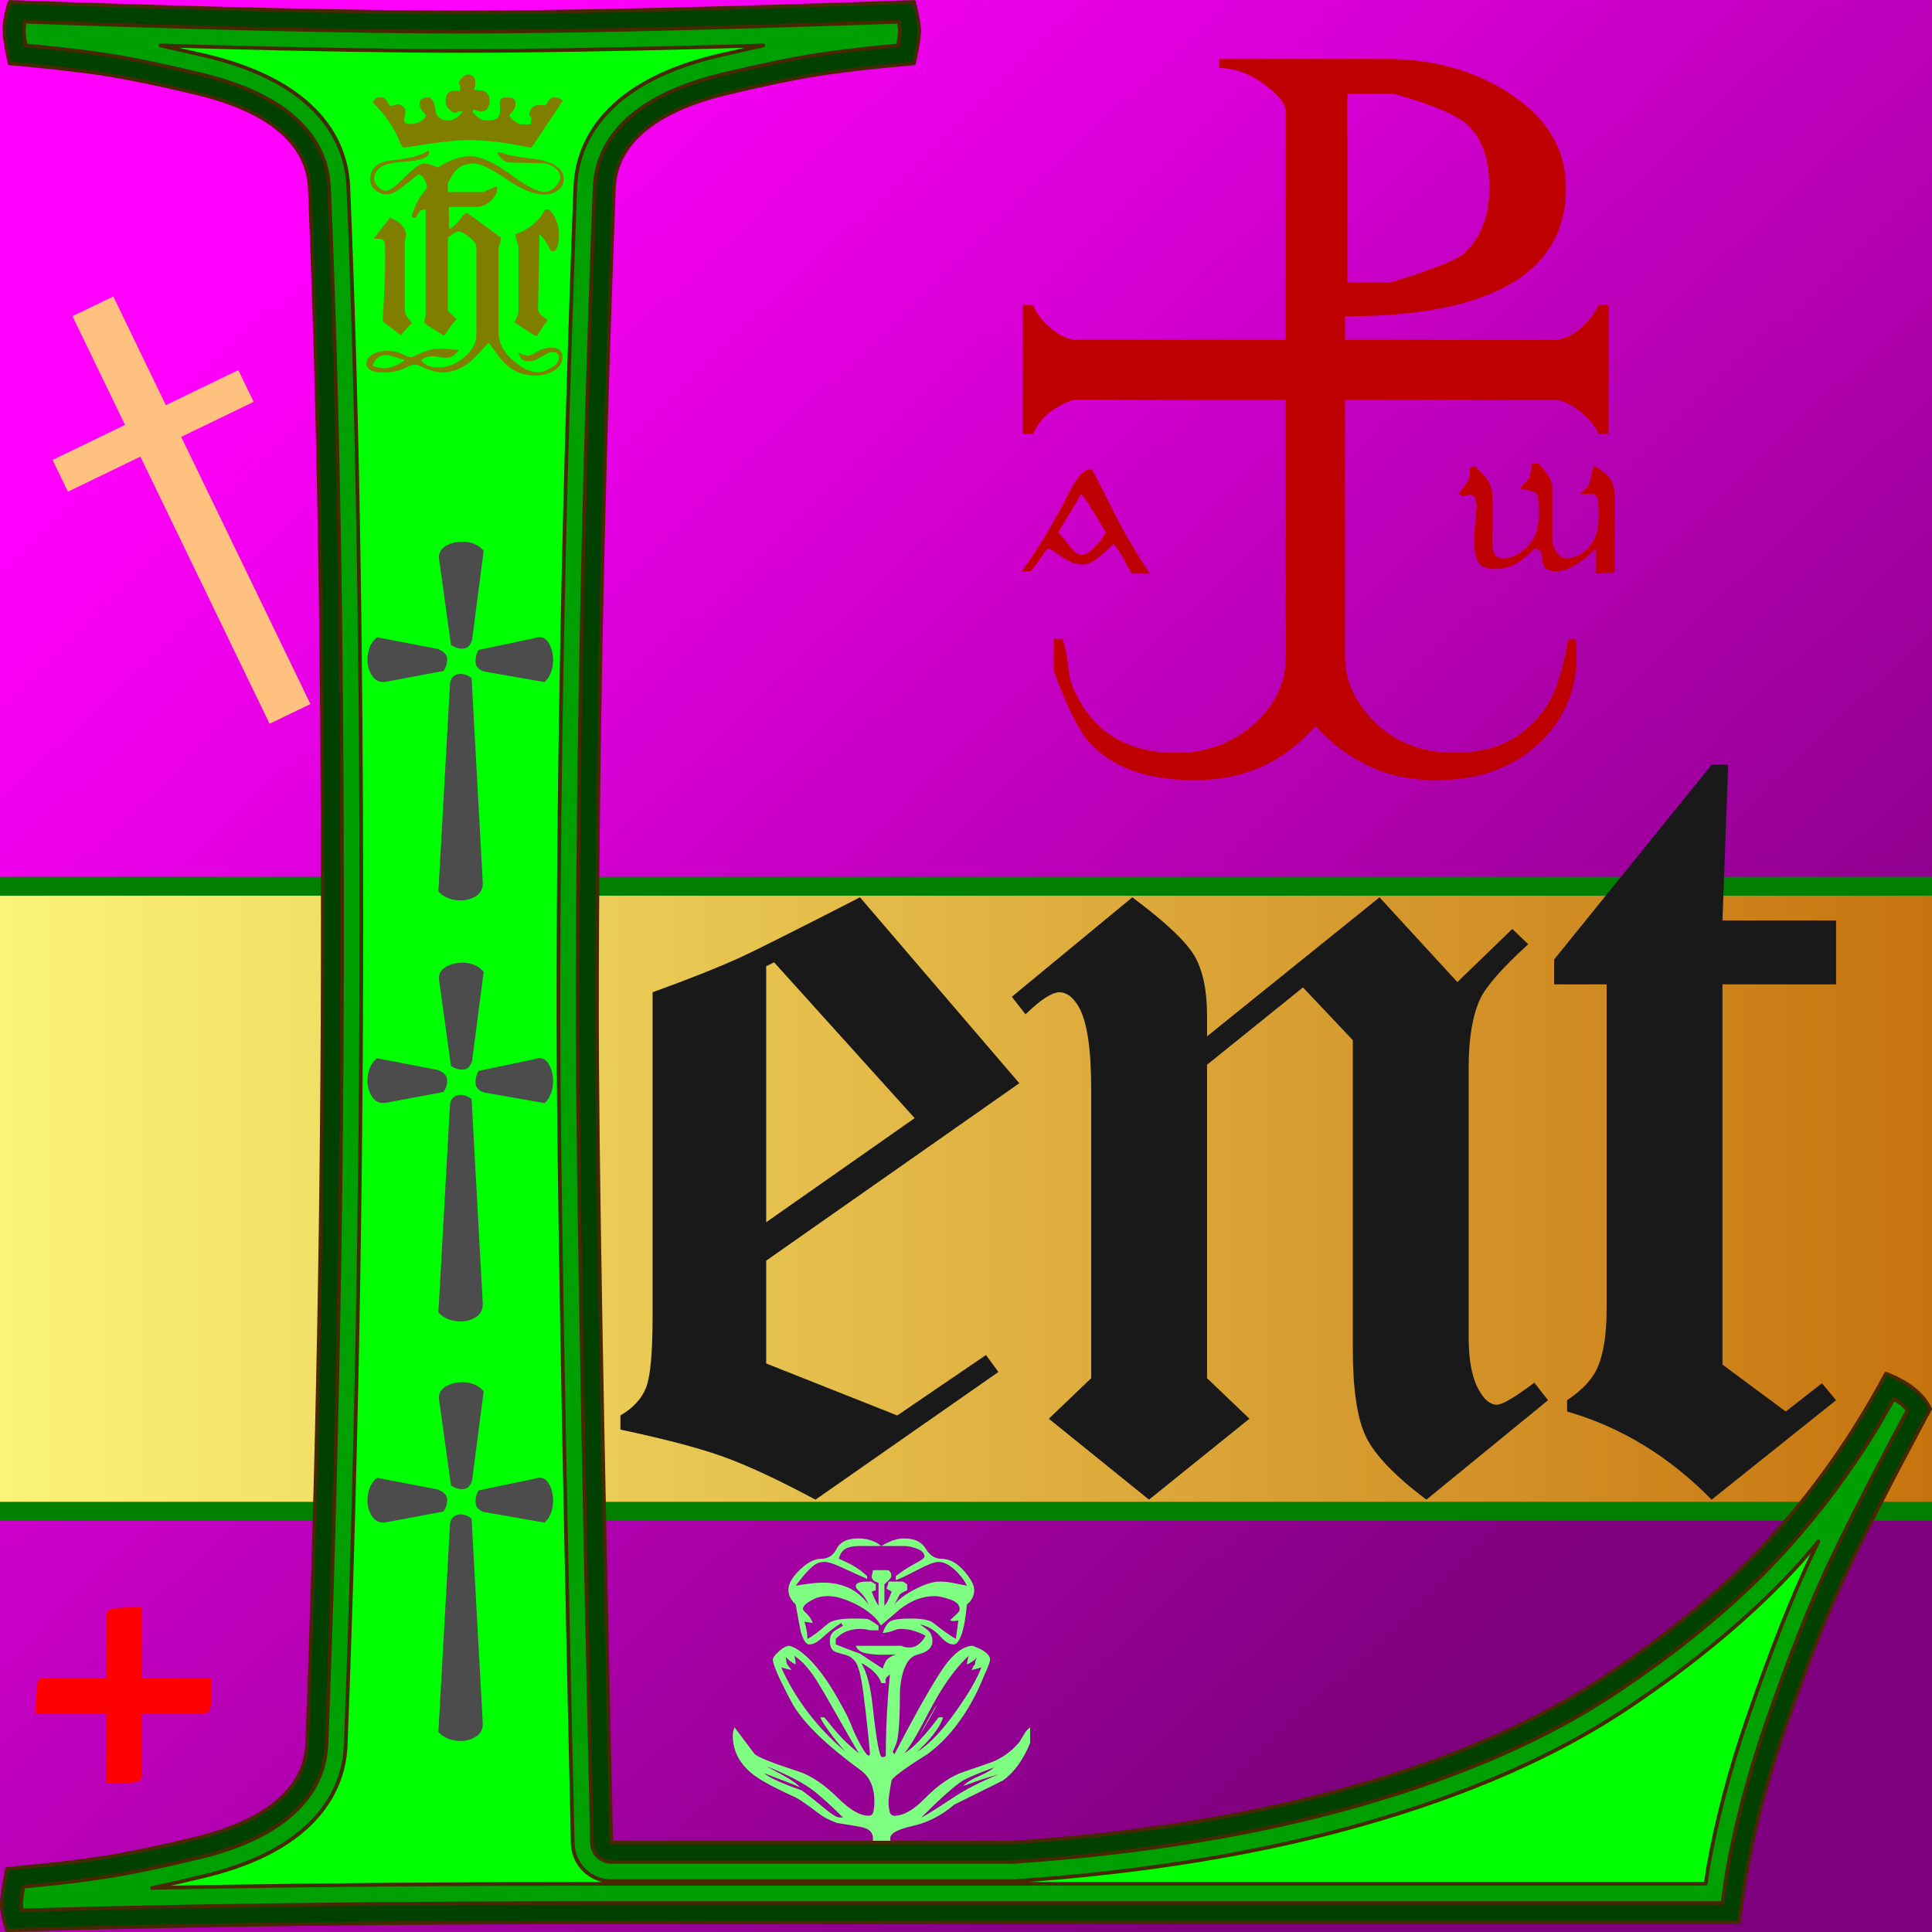 <?xml version="1.0" standalone="no"?>
<!DOCTYPE svg PUBLIC "-//W3C//DTD SVG 1.1//EN" "http://www.w3.org/Graphics/SVG/1.1/DTD/svg11.dtd">
<!--Generator: Xara Designer (www.xara.com), SVG filter version: 6.1.0.16-->
<svg stroke-width="0.501" stroke-linejoin="bevel" fill-rule="evenodd" xmlns:xlink="http://www.w3.org/1999/xlink" xmlns="http://www.w3.org/2000/svg" version="1.1" overflow="visible" width="720pt" height="720pt" viewBox="0 0 720 720">
 <defs>
  <linearGradient id="LinearGradient" gradientUnits="userSpaceOnUse" x1="0" y1="0" x2="471" y2="-492" gradientTransform="translate(114.537 631.601)">
   <stop offset="0" stop-color="#ff00fc"/>
   <stop offset="1" stop-color="#7f007e"/>
  </linearGradient>
  <linearGradient id="LinearGradient_1" gradientUnits="userSpaceOnUse" x1="0" y1="0" x2="873.281" y2="0" gradientTransform="translate(-53.436 303.223)">
   <stop offset="0" stop-color="#fffe7f"/>
   <stop offset="1" stop-color="#bf6200"/>
  </linearGradient>
 </defs>
 <g id="Document" fill="none" stroke="black" font-family="Times New Roman" font-size="16" transform="scale(1 -1)">
  <g id="Spread" transform="translate(0 -720)">
   <g id="Layer 1">
    <path d="M 0,719.997 L 0,-0.001 L 720.002,-0.001 L 720.002,719.997 L 0,719.997 Z" stroke="none" stroke-width="0.938" stroke-linejoin="miter" stroke-linecap="round" marker-start="none" marker-end="none" stroke-miterlimit="79.84" fill="url(#LinearGradient)"/>
    <path d="M 0.001,393.226 L 0.001,153.28 L 719.999,153.28 L 719.999,393.226 L 0.001,393.226 Z" stroke="none" fill="#007f01" stroke-width="1.406" stroke-linejoin="miter" marker-start="none" marker-end="none" stroke-miterlimit="79.84"/>
    <path d="M 0.001,386.192 L 0.001,160.312 L 719.999,160.312 L 719.999,386.192 L 0.001,386.192 Z" stroke="none" stroke-width="1.406" stroke-linejoin="miter" marker-start="none" marker-end="none" stroke-miterlimit="79.84" fill="url(#LinearGradient_1)"/>
    <g id="Group" fill-rule="nonzero" stroke-linejoin="round" stroke-linecap="round" stroke="none" stroke-width="0.966" fill="#7fff81" stroke-miterlimit="79.84">
     <g id="Group_1">
      <path d="M 383.908,70.484 C 381.334,64.135 377.945,59.459 373.741,56.455 C 367.649,53.452 361.6,50.449 355.594,47.446 C 350.874,43.414 345.726,40.775 340.149,39.531 C 334.572,38.287 331.783,36.764 331.783,34.962 C 331.783,33.418 332.084,31.187 332.684,28.269 C 330.711,27.411 329.467,26.811 328.952,26.468 C 328.008,25.781 326.978,25.009 325.863,24.151 C 324.748,25.266 324.19,26.596 324.19,28.141 C 324.19,28.913 324.447,30.329 324.962,32.388 C 325.219,33.418 325.348,34.233 325.348,34.833 C 325.348,37.15 323.825,38.587 320.779,39.145 C 317.733,39.703 314.794,40.196 311.963,40.625 C 309.303,41.569 307.115,42.684 305.399,43.971 C 300.766,47.489 297.806,49.548 296.518,50.149 C 288.71,53.667 283.391,56.541 280.559,58.772 C 275.583,62.719 273.094,67.524 273.094,73.187 C 273.094,74.302 273.309,75.332 273.738,76.276 C 276.226,72.93 278.714,69.626 281.203,66.366 C 282.576,65.079 288.067,62.891 297.677,59.802 C 302.31,58.257 307.201,54.954 312.349,49.892 C 316.725,45.516 320.5,43.328 323.675,43.328 C 324.705,43.328 325.327,43.907 325.541,45.065 C 325.756,46.224 325.863,47.403 325.863,48.605 C 325.863,53.924 324.147,57.828 320.715,60.317 C 308.016,69.583 299.607,77.735 295.489,84.77 C 294.116,87.259 292.657,90.09 291.113,93.265 C 289.054,97.555 288.024,100.301 288.024,101.502 C 288.024,102.188 288.775,103.218 290.276,104.591 C 291.778,105.964 293.129,106.65 294.331,106.65 C 295.532,106.221 296.518,105.749 297.291,105.234 C 302.096,102.06 306.986,96.139 311.963,87.473 C 312.821,85.929 313.743,84.255 314.73,82.454 C 315.717,80.652 316.639,78.657 317.497,76.469 C 318.355,74.281 319.385,72.114 320.586,69.969 C 322.131,67.138 323.203,65.722 323.804,65.722 C 324.061,65.722 324.19,66.108 324.19,66.88 C 323.847,70.141 323.589,72.801 323.418,74.86 C 322.903,79.751 322.324,84.642 321.68,89.532 C 321.037,94.423 320.264,97.812 319.363,99.7 C 318.462,101.588 316.939,102.81 314.794,103.368 C 312.649,103.926 311.362,104.333 310.933,104.591 C 309.818,105.277 309.26,106.564 309.26,108.452 C 309.26,110.254 309.925,111.562 311.255,112.377 C 312.585,113.192 313.55,113.772 314.151,114.115 L 313.507,115.144 C 311.277,113.772 308.788,111.841 306.043,109.353 C 304.412,107.894 302.911,107.165 301.538,107.165 C 300.423,107.165 299.393,108.709 298.449,111.798 C 297.763,115.23 297.119,118.662 296.518,122.094 C 296.004,122.523 295.532,123.038 295.103,123.639 C 294.245,124.84 293.816,126.127 293.816,127.5 C 293.816,129.731 295.231,132.219 298.063,134.965 C 300.894,137.71 303.554,139.083 306.043,139.083 C 308.617,139.083 310.547,140.349 311.834,142.88 C 313.121,145.411 315.824,146.677 319.943,146.677 C 322.173,146.677 324.276,146.205 326.249,145.261 C 326.85,145.004 327.579,144.532 328.437,143.845 C 329.295,144.36 330.196,144.832 331.14,145.261 C 333.113,146.205 335.044,146.677 336.931,146.677 C 340.793,146.677 343.474,145.411 344.975,142.88 C 346.477,140.349 348.429,139.083 350.831,139.083 C 353.92,139.083 356.838,137.453 359.583,134.193 C 361.9,131.447 363.058,129.216 363.058,127.5 C 363.058,125.784 362.458,124.239 361.256,122.867 C 361.085,122.695 360.785,122.438 360.356,122.094 C 360.012,118.748 359.669,116.26 359.326,114.63 C 358.296,109.653 356.966,107.165 355.336,107.165 C 353.792,107.165 352.119,108.194 350.317,110.254 C 348.257,112.57 345.769,114.029 342.852,114.63 C 344.225,113.686 345.211,112.956 345.812,112.442 C 346.927,111.412 347.485,110.082 347.485,108.452 C 347.485,105.964 345.64,104.269 341.951,103.368 C 338.261,102.467 336.073,98.07 335.387,90.176 C 335.387,81.424 335.087,75.375 334.486,72.029 C 334.314,70.913 333.714,69.283 332.684,67.138 L 333.328,66.237 C 339.849,78.85 345.362,88.739 349.866,95.903 C 354.371,103.068 358.597,106.65 362.544,106.65 C 364.002,106.049 365.075,105.577 365.761,105.234 C 367.906,104.033 368.979,102.789 368.979,101.502 C 368.979,100.987 368.635,99.914 367.949,98.284 C 367.777,97.769 367.434,96.997 366.919,95.968 C 364.002,88.503 360.313,81.939 355.851,76.276 C 352.676,72.243 349.244,68.897 345.555,66.237 C 342.809,64.521 340.75,63.191 339.377,62.247 C 335.087,59.33 332.727,57.442 332.298,56.584 C 332.041,55.383 331.869,54.439 331.783,53.753 C 331.354,51.264 331.14,49.548 331.14,48.605 C 331.14,47.232 331.268,46.009 331.526,44.936 C 331.783,43.864 332.384,43.328 333.328,43.328 C 336.674,43.328 340.449,45.473 344.654,49.763 C 349.716,54.911 354.65,58.257 359.455,59.802 C 365.632,61.861 369.408,63.191 370.781,63.792 C 374.47,65.508 377.559,67.91 380.047,70.999 C 380.219,71.256 380.777,72.2 381.72,73.83 C 382.321,74.86 383.05,75.675 383.908,76.276 L 383.908,70.484 Z M 360.356,129.044 C 359.669,130.589 358.468,132.262 356.752,134.064 C 354.264,136.638 351.947,137.925 349.802,137.925 C 348.343,137.925 345.898,137.024 342.466,135.222 C 338.176,132.991 335.301,131.618 333.843,131.104 L 333.843,132.648 C 336.159,134.45 338.776,136.123 341.693,137.668 C 343.581,138.697 344.525,139.426 344.525,139.856 C 344.525,141.143 343.624,142.129 341.822,142.816 C 340.02,143.502 338.433,143.845 337.06,143.845 L 320.071,143.845 C 318.012,143.845 316.36,143.502 315.116,142.816 C 313.872,142.129 313.035,140.885 312.606,139.083 C 314.666,138.225 316.489,137.346 318.076,136.445 C 319.664,135.544 321.358,134.278 323.16,132.648 L 323.16,131.618 C 322.817,131.704 319.471,133.206 313.121,136.123 C 310.547,137.324 308.574,137.925 307.201,137.925 C 305.571,137.925 304.112,137.367 302.825,136.252 C 301.023,134.707 298.921,132.305 296.518,129.044 C 297.891,129.302 299.586,129.559 301.602,129.817 C 303.619,130.074 305.313,130.203 306.686,130.203 C 310.032,130.203 313.121,129.602 315.953,128.401 C 318.784,127.2 321.358,125.097 323.675,122.094 C 322.903,123.982 321.702,125.655 320.071,127.114 C 319.299,127.8 318.913,128.358 318.913,128.787 C 318.913,129.473 319.299,129.945 320.071,130.203 C 320.843,130.46 321.787,130.589 322.903,130.589 C 323.503,130.589 324.104,130.589 324.705,130.589 C 325.134,130.331 325.691,129.988 326.378,129.559 L 326.378,127.371 L 324.833,126.856 C 325.262,125.741 325.691,124.733 326.12,123.832 C 326.549,122.931 326.978,122.18 327.407,121.58 L 327.407,130.074 C 326.464,130.503 325.949,130.718 325.863,130.718 C 325.177,131.232 324.833,131.876 324.833,132.648 C 325.091,133.506 325.262,134.235 325.348,134.836 L 331.14,134.836 C 331.397,134.579 331.633,134.321 331.848,134.064 C 332.062,133.806 332.169,133.335 332.169,132.648 C 332.169,132.219 331.826,131.683 331.14,131.039 C 330.453,130.396 329.939,129.902 329.595,129.559 L 329.595,121.58 C 330.11,122.094 330.561,122.759 330.947,123.574 C 331.333,124.39 331.783,125.484 332.298,126.856 C 331.011,127.543 330.368,127.972 330.368,128.143 C 330.711,128.658 330.968,129.473 331.14,130.589 L 336.545,130.589 L 338.09,129.559 L 338.09,127.371 C 336.545,126.685 335.602,126.127 335.258,125.698 C 334.743,124.668 334.1,123.467 333.328,122.094 C 334.958,124.068 337.575,125.977 341.179,127.822 C 344.782,129.666 347.785,130.589 350.188,130.589 C 351.818,130.589 353.384,130.439 354.886,130.138 C 356.387,129.838 358.21,129.473 360.356,129.044 Z M 357.653,120.293 C 357.653,121.923 356.43,123.145 353.985,123.961 C 351.539,124.776 349.673,125.183 348.386,125.183 C 343.924,125.183 339.634,123.596 335.516,120.421 C 333.113,118.362 330.711,116.303 328.308,114.243 C 326.592,117.161 323.632,119.713 319.428,121.901 C 315.223,124.089 311.577,125.183 308.488,125.183 C 306.429,125.183 304.584,124.754 302.954,123.896 C 300.465,122.609 299.221,121.451 299.221,120.421 C 299.221,120.078 299.672,119.499 300.573,118.684 C 301.474,117.869 302.267,116.689 302.954,115.144 L 299.736,115.659 C 300.079,114.887 300.423,113.471 300.766,111.412 C 300.852,110.811 300.894,110.082 300.894,109.224 C 302.525,109.996 305.013,111.841 308.359,114.758 C 309.989,116.131 313.078,116.818 317.626,116.818 C 320.715,116.818 322.56,116.775 323.16,116.689 C 323.761,116.603 325.177,115.745 327.407,114.115 L 327.407,112.442 L 324.19,112.442 C 322.989,112.785 321.787,112.956 320.586,112.956 C 318.87,112.956 317.24,112.678 315.695,112.12 C 314.151,111.562 312.735,110.597 311.448,109.224 L 311.448,107.165 C 315.138,105.706 318.184,104.548 320.586,103.69 C 320.758,103.518 323.546,101.673 328.952,98.155 C 329.381,99.614 329.896,100.708 330.496,101.437 C 331.097,102.167 332.212,102.832 333.843,103.432 C 333.156,103.432 332.448,103.411 331.719,103.368 C 330.99,103.325 330.196,103.304 329.338,103.304 C 326.506,103.304 324.19,103.518 322.388,103.947 C 320.586,104.376 319.428,105.277 318.913,106.65 L 335.902,106.65 C 336.245,106.478 336.674,106.328 337.189,106.199 C 337.704,106.071 338.218,106.006 338.733,106.006 C 339.849,106.006 340.835,106.264 341.693,106.779 C 342.981,107.551 344.053,108.752 344.911,110.382 C 343.967,110.983 342.637,111.562 340.921,112.12 C 339.205,112.678 337.446,112.956 335.644,112.956 C 334.872,112.956 333.971,112.742 332.942,112.313 C 331.912,111.884 330.582,111.584 328.952,111.412 C 329.81,113.814 330.839,115.316 332.041,115.917 C 333.242,116.517 335.687,116.818 339.377,116.818 C 343.667,116.818 346.498,116.26 347.871,115.144 C 350.96,112.656 353.749,110.683 356.237,109.224 L 357.138,116.174 C 356.881,116.002 356.452,115.917 355.851,115.917 C 355.422,115.917 355.036,115.917 354.693,115.917 C 354.349,116.088 354.135,116.174 354.049,116.174 C 354.993,117.032 355.937,117.933 356.881,118.877 C 357.395,119.392 357.653,119.864 357.653,120.293 Z M 365.761,98.67 C 364.989,98.327 363.745,97.984 362.029,97.641 L 362.93,99.314 C 363.273,99.571 363.444,99.914 363.444,100.343 C 363.444,100.944 363.702,101.63 364.217,102.403 C 363.101,101.201 361.814,100.301 360.356,99.7 C 360.356,100.386 360.57,101.459 360.999,102.918 C 357.481,99.657 354.092,95.41 350.831,90.176 C 349.201,87.602 346.799,83.269 343.624,77.177 C 341.05,72.286 338.862,68.768 337.06,66.623 C 339.377,68.082 341.865,70.355 344.525,73.444 C 345.984,75.075 347.743,77.263 349.802,80.008 L 351.475,80.008 C 350.789,77.692 349.03,74.903 346.198,71.643 C 345.598,70.956 344.139,69.455 341.822,67.138 C 346.456,70.055 351.432,75.332 356.752,82.968 C 361.128,89.146 364.131,94.38 365.761,98.67 Z M 331.655,95.968 C 330.968,95.453 330.496,95.002 330.239,94.616 C 329.981,94.23 329.939,93.608 330.11,92.75 L 328.437,92.75 C 328.008,94.294 326.893,95.882 325.091,97.512 C 323.804,98.627 322.431,99.528 320.972,100.215 C 323.031,96.868 324.447,91.506 325.219,84.127 C 326.592,71.514 327.751,65.207 328.694,65.207 C 329.295,65.207 329.638,65.25 329.724,65.336 C 329.81,65.422 329.939,65.551 330.11,65.722 C 330.11,72.501 330.368,79.579 330.882,86.958 C 331.054,89.361 331.311,92.364 331.655,95.968 Z M 372.196,58.772 C 369.708,58.086 367.22,57.314 364.731,56.455 C 363.444,56.026 361.514,55.34 358.94,54.396 C 360.141,55.683 362.05,56.884 364.667,58 C 367.284,59.115 369.236,60.231 370.523,61.346 C 364.431,59.115 360.484,57.442 358.682,56.327 C 355.594,54.353 350.488,49.806 343.367,42.684 C 344.225,42.942 348.214,45.43 355.336,50.149 C 359.884,53.152 365.504,56.026 372.196,58.772 Z M 320.071,66.623 C 318.441,69.283 315.052,75.16 309.904,84.255 C 306.557,90.176 304.198,94.08 302.825,95.968 C 300.594,99.142 298.32,101.459 296.004,102.918 C 296.347,101.802 296.518,100.73 296.518,99.7 L 295.36,100.343 C 294.76,100.687 293.944,101.373 292.915,102.403 C 292.915,101.888 292.958,101.352 293.043,100.794 C 293.129,100.236 293.344,99.743 293.687,99.314 L 294.974,97.641 C 294.116,97.812 293.451,97.962 292.979,98.091 C 292.507,98.22 291.885,98.413 291.113,98.67 C 293.687,92.836 297.012,87.237 301.087,81.874 C 305.163,76.512 309.861,71.6 315.181,67.138 C 313.808,68.511 312.027,70.656 309.839,73.573 C 307.651,76.49 306.257,78.635 305.656,80.008 L 307.201,80.008 C 309.947,76.576 312.092,74.045 313.636,72.415 C 315.61,70.355 317.755,68.425 320.071,66.623 Z M 314.151,42.684 C 310.376,46.459 306.858,49.677 303.597,52.337 C 299.822,55.34 293.773,58.515 285.45,61.861 C 289.311,59.802 292.143,58.236 293.944,57.163 C 295.746,56.091 297.162,54.997 298.192,53.881 C 297.334,54.31 295.553,55.04 292.85,56.069 C 290.148,57.099 287.466,58.129 284.806,59.158 C 286.179,57.957 288.925,56.541 293.043,54.911 C 294.331,54.396 296.175,53.71 298.578,52.852 C 299.093,52.68 302.181,50.278 307.844,45.644 C 310.247,43.671 311.92,42.684 312.864,42.684 L 314.151,42.684 Z M 349.287,84.77 C 348.257,82.883 347.314,81.167 346.456,79.622 C 345.598,78.078 344.31,75.89 342.594,73.058 C 343.881,75.547 344.868,77.391 345.555,78.593 C 347.7,82.454 348.944,84.513 349.287,84.77 Z M 314.666,74.088 L 307.844,84.642 L 314.666,74.088 Z" marker-start="none" marker-end="none"/>
     </g>
    </g>
    <g id="Group_2" stroke-linejoin="round" stroke="#462900" stroke-width="1.369" stroke-miterlimit="79.84">
     <g id="Group_3" fill-rule="nonzero" stroke-linecap="round" fill="#004001">
      <g id="Group_4">
       <path d="M 3.592,719.287 C 75.905,716.697 132.075,715.395 172.116,715.382 C 212.143,715.395 268.313,716.697 340.626,719.287 C 341.907,714.094 342.555,710.521 342.568,708.568 C 342.555,706.297 341.907,702.24 340.626,696.396 C 325.778,695.108 313.753,693.723 304.552,692.269 C 295.351,690.801 284.057,688.447 270.655,685.206 C 257.253,681.952 247.005,677.326 239.898,671.33 C 232.804,665.32 229.085,658.105 228.768,649.657 C 224.567,539.314 222.474,436.587 222.474,341.477 C 222.474,292.482 224.25,189.755 227.804,33.311 L 377.43,33.311 C 424.881,36.551 467.333,43.531 504.784,54.235 C 542.235,64.954 573.475,78.664 598.488,95.379 C 623.515,112.094 644.176,129.459 660.471,147.476 C 676.779,165.493 690.897,185.697 702.839,208.09 C 711.228,204.836 716.71,200.446 719.299,194.934 C 706.062,170.27 695.815,150.315 688.556,135.054 C 681.283,119.807 673.377,99.769 664.823,74.925 C 656.27,50.109 650.705,26.331 648.115,3.606 L 227.804,3.606 C 140.312,3.606 65.258,2.637 2.628,0.684 C 1.347,4.589 0.7,7.83 0.686,10.419 C 0.7,12.69 1.347,17.067 2.628,23.561 C 17.476,24.863 29.501,26.248 38.702,27.702 C 47.903,29.17 59.197,31.524 72.599,34.765 C 86.002,38.005 96.249,42.631 103.343,48.641 C 110.45,54.651 114.169,61.866 114.486,70.299 C 118.37,171.891 120.299,274.299 120.299,377.51 C 120.299,482.675 118.687,573.395 115.45,649.657 C 115.133,658.105 111.428,665.32 104.321,671.33 C 97.227,677.326 86.966,681.952 73.564,685.206 C 60.162,688.447 48.867,690.801 39.666,692.269 C 30.465,693.723 18.44,695.108 3.592,696.396 C 2.297,702.24 1.65,706.297 1.664,708.568 C 1.65,711.823 2.297,715.395 3.592,719.287 Z" marker-start="none" marker-end="none"/>
      </g>
     </g>
     <path d="M 8.157,8.029 L 7.871,10.416 C 7.875,11.136 8.001,12.426 8.289,14.36 L 8.708,16.912 L 13.942,17.402 C 24.116,18.418 32.751,19.486 39.828,20.605 C 49.287,22.115 60.78,24.514 74.287,27.781 C 88.296,31.167 99.726,36.16 107.984,43.156 C 116.45,50.315 121.264,59.351 121.665,70.026 C 125.553,171.709 127.484,274.209 127.484,377.51 C 127.484,482.741 125.871,573.568 122.629,649.944 C 122.229,660.609 117.436,669.648 108.959,676.816 C 100.7,683.798 89.259,688.788 75.256,692.188 C 61.745,695.456 50.251,697.855 40.792,699.365 C 33.715,700.483 25.078,701.551 14.901,702.562 L 9.571,703.056 L 9.232,704.952 C 8.956,706.692 8.844,707.866 8.849,708.561 L 9.16,711.904 L 29.708,711.194 C 89.491,709.208 136.966,708.208 172.116,708.196 C 207.252,708.208 254.725,709.208 314.508,711.194 L 334.908,711.899 L 335.002,711.436 C 335.271,709.963 335.379,709.033 335.382,708.564 C 335.378,707.88 335.258,706.697 334.976,704.948 L 334.637,703.056 L 329.315,702.562 C 319.138,701.551 310.502,700.483 303.425,699.365 C 293.966,697.855 282.473,695.456 268.962,692.188 C 254.954,688.787 243.532,683.796 235.259,676.816 C 226.8,669.65 221.989,660.616 221.588,649.928 C 217.384,539.509 215.289,436.69 215.289,341.477 C 215.289,292.385 217.067,189.574 220.62,33.147 C 220.709,29.246 223.901,26.126 227.804,26.126 L 377.43,26.126 C 377.555,26.126 377.793,26.134 377.919,26.142 C 425.768,29.409 468.731,36.457 506.759,47.326 C 544.727,58.193 576.695,72.174 602.479,89.404 C 627.885,106.372 649.026,124.11 665.798,142.655 C 678.338,156.509 689.603,171.612 699.601,187.954 L 705.758,198.725 L 708.756,196.746 L 710.972,194.578 L 703.576,180.669 C 694.738,163.878 687.565,149.699 682.069,138.143 C 674.635,122.559 666.628,102.239 658.029,77.265 C 651.504,58.334 646.669,39.937 643.538,22.087 L 641.9,10.791 L 227.804,10.791 C 151.206,10.791 84.108,10.048 26.508,8.552 L 8.157,8.029 Z" fill="#009f02" marker-start="none" marker-end="none"/>
     <path d="M 56.632,16.426 L 57.004,16.5 C 62.844,17.716 69.17,19.151 75.976,20.797 C 90.59,24.33 103.203,29.689 112.626,37.672 C 122.45,45.979 128.36,56.836 128.845,69.754 C 132.736,171.528 134.669,274.119 134.669,377.51 C 134.669,482.807 133.055,573.741 129.808,650.231 C 129.325,663.114 123.444,673.977 113.598,682.303 C 104.173,690.27 91.553,695.625 76.948,699.171 L 59.742,703.068 L 77.739,702.551 C 115.464,701.534 146.928,701.019 172.116,701.011 C 197.294,701.019 228.754,701.534 266.478,702.551 L 284.475,703.068 L 267.27,699.171 C 252.656,695.623 240.059,690.267 230.62,682.303 C 220.797,673.981 214.893,663.127 214.408,650.199 C 210.201,539.705 208.104,436.794 208.104,341.477 C 208.104,292.289 209.884,189.393 213.437,32.984 C 213.614,25.181 219.999,18.941 227.804,18.941 L 377.43,18.941 C 377.681,18.941 378.157,18.957 378.408,18.974 C 426.655,22.268 470.129,29.384 508.735,40.418 C 547.219,51.433 579.915,65.684 606.47,83.43 C 632.256,100.651 653.877,118.762 671.126,137.834 L 677.695,145.571 L 675.582,141.233 C 667.987,125.311 659.88,104.71 651.236,79.605 C 644.601,60.356 639.664,41.591 636.46,23.328 L 635.684,17.976 L 227.804,17.976 C 173.062,17.976 123.154,17.597 78.083,16.834 L 56.632,16.426 Z" fill="#00ff03" marker-start="none" marker-end="none"/>
    </g>
    <g id="Group_5" fill-rule="nonzero" stroke-linejoin="round" stroke-linecap="round" stroke="none" stroke-width="1.406" fill="#191919" stroke-miterlimit="79.84">
     <g id="Group_6">
      <path d="M 320.489,385.592 L 379.87,316.311 L 285.534,250.192 L 285.534,211.87 L 334.385,192.494 L 367.448,215.027 L 372.078,208.708 L 303.904,161.121 C 289.996,168.56 278.55,173.897 269.56,177.125 C 260.57,180.353 247.788,183.719 231.209,187.229 L 231.209,192.494 C 235.982,195.303 239.175,198.777 240.786,202.922 C 242.403,207.061 243.206,216.009 243.206,229.767 L 243.206,350.212 C 256.401,354.985 267.356,359.34 276.059,363.269 C 282.378,366.216 297.184,373.655 320.489,385.592 Z M 288.481,361.376 L 285.534,359.903 L 285.534,264.513 L 340.872,303.301 L 288.481,361.376 Z" marker-start="none" marker-end="none"/>
      <path d="M 514.105,385.592 L 543.113,354.003 L 563.591,373.799 L 569.539,368.115 C 559.662,359.1 553.672,352.266 551.558,347.612 C 548.737,341.413 547.323,332.884 547.323,322.037 L 547.323,221.645 C 547.323,212.344 548.803,205.444 551.756,200.933 C 553.589,197.981 555.625,196.501 557.877,196.495 C 559.842,196.501 564.484,199.238 571.803,204.707 L 576.912,198.184 L 531.583,161.121 C 519.909,169.901 512.422,177.67 509.116,184.432 C 505.816,191.188 504.163,202.095 504.157,217.153 L 504.157,332.357 L 485.583,352.015 L 449.831,323.199 L 449.831,206.396 L 465.626,191.284 L 428.197,161.121 L 390.87,191.284 L 406.664,206.396 L 406.664,313.837 C 406.664,329.116 405.119,339.418 402.022,344.749 C 399.914,348.391 397.518,350.212 394.847,350.212 C 392.032,350.212 387.815,347.474 382.185,342 L 377.076,348.529 L 421.985,385.592 C 434.36,376.362 442.093,369.067 445.189,363.706 C 448.286,358.346 449.831,350.907 449.831,341.383 L 449.831,333.788 L 514.105,385.592 Z" marker-start="none" marker-end="none"/>
      <path d="M 579.173,362.424 L 637.919,435.072 L 644.028,435.072 L 641.92,376.955 L 684.248,376.955 L 684.248,353.165 L 641.92,353.165 L 641.92,211.445 L 665.507,193.968 L 678.984,204.497 L 684.248,198.184 L 637.871,161.121 C 622.023,177.263 604.066,188.212 584.013,193.968 L 584.013,198.184 C 589.625,201.976 593.351,205.905 595.177,209.972 C 597.567,215.171 598.759,222.682 598.753,232.505 L 598.753,353.165 L 579.173,353.165 L 579.173,362.424 Z" marker-start="none" marker-end="none"/>
     </g>
    </g>
    <g id="Group_7" fill-rule="nonzero" stroke-linejoin="round" stroke-linecap="round" stroke="none" stroke-width="1.406" fill="#4c4c4c" stroke-miterlimit="79.84">
     <g id="Group_8">
      <path d="M 163.747,510.808 C 163.247,513.308 163.935,515.152 165.81,516.34 C 167.685,517.527 169.872,518.121 172.372,518.121 C 175.622,518.121 178.247,516.996 180.247,514.746 L 175.935,481.558 C 175.31,479.433 174.185,478.339 172.56,478.277 C 170.935,478.214 169.435,478.683 168.06,479.683 L 163.747,510.808 Z M 198.997,482.121 C 201.372,482.996 203.154,482.496 204.341,480.621 C 205.529,478.746 206.122,476.496 206.122,473.871 C 206.122,472.246 205.841,470.714 205.279,469.277 C 204.716,467.839 203.935,466.683 202.935,465.808 L 180.435,469.746 C 178.435,470.371 177.372,471.496 177.247,473.121 C 177.122,474.746 177.497,476.308 178.372,477.808 L 198.997,482.121 Z M 144.247,465.996 C 141.872,465.496 140.06,466.152 138.81,467.964 C 137.56,469.777 136.935,471.808 136.935,474.058 C 136.935,475.683 137.216,477.246 137.778,478.746 C 138.341,480.246 139.247,481.496 140.497,482.496 L 162.997,478.183 C 165.372,477.308 166.591,476.058 166.654,474.433 C 166.716,472.808 166.247,471.308 165.247,469.933 L 144.247,465.996 Z M 179.872,391.746 C 180.122,389.246 179.372,387.402 177.622,386.214 C 175.872,385.027 173.872,384.433 171.622,384.433 C 169.997,384.433 168.466,384.714 167.029,385.277 C 165.591,385.839 164.372,386.683 163.372,387.808 L 167.685,465.058 C 167.81,466.308 168.185,467.214 168.81,467.777 C 169.435,468.339 170.154,468.683 170.966,468.808 C 171.779,468.933 172.622,468.839 173.497,468.527 C 174.372,468.214 175.122,467.808 175.747,467.308 L 179.872,391.746 Z" marker-start="none" marker-end="none"/>
     </g>
    </g>
    <g id="Group_9" fill-rule="nonzero" stroke-linejoin="round" stroke-linecap="round" stroke="none" stroke-width="1.406" fill="#ff0000" stroke-miterlimit="79.84">
     <g id="Group_10">
      <path d="M 52.865,81.433 L 52.865,58.371 C 52.865,56.871 51.833,55.996 49.771,55.746 C 47.708,55.496 44.302,55.371 39.552,55.371 L 39.552,81.433 L 13.302,81.433 C 13.302,86.183 13.427,89.589 13.677,91.652 C 13.927,93.714 14.865,94.746 16.49,94.746 L 39.552,94.746 L 39.552,117.808 C 39.552,119.433 40.583,120.371 42.646,120.621 C 44.708,120.871 48.115,120.996 52.865,120.996 L 52.865,94.746 L 78.927,94.746 C 78.927,89.996 78.802,86.589 78.552,84.527 C 78.302,82.464 77.427,81.433 75.927,81.433 L 52.865,81.433 Z" marker-start="none" marker-end="none"/>
     </g>
    </g>
    <g id="Group_11" fill-rule="nonzero" stroke-linejoin="round" stroke-linecap="round" stroke="none" stroke-width="1.406" fill="#ffc17f" stroke-miterlimit="79.84">
     <g id="Group_12">
      <path d="M 115.681,457.621 L 100.476,450.266 L 52.32,549.825 L 25.314,536.763 L 19.593,548.59 L 46.6,561.653 L 27.007,602.16 L 42.212,609.515 L 61.805,569.007 L 88.812,582.07 L 94.532,570.243 L 67.526,557.18 L 115.681,457.621 Z" marker-start="none" marker-end="none"/>
     </g>
    </g>
    <g id="Group_13" fill-rule="nonzero" stroke-linejoin="round" stroke-linecap="round" stroke="none" stroke-width="2.123" fill="#bf0000" stroke-miterlimit="79.84">
     <g id="Group_14">
      <path d="M 601.708,506.773 L 594.635,506.207 C 594.655,509.225 594.663,511.108 594.663,511.858 C 594.663,512.424 594.663,513.65 594.663,515.532 C 593.154,513.85 590.941,512.023 588.018,510.054 C 585.098,508.09 582.316,507.107 579.676,507.107 C 576.85,507.107 575.247,508.278 574.87,510.616 C 574.492,512.958 574.304,514.314 574.304,514.691 C 573.738,514.687 573.361,514.829 573.172,515.112 C 572.984,515.395 572.512,515.536 571.757,515.532 C 570.626,514.22 569.309,512.998 567.8,511.874 C 564.598,509.245 561.014,507.932 557.053,507.936 C 554.039,507.932 552.012,508.781 550.974,510.479 C 549.937,512.176 549.418,514.719 549.418,518.11 C 549.418,520.369 549.512,522.586 549.697,524.751 C 549.882,526.92 550.066,529.038 550.247,531.113 C 550.251,534.127 549.395,535.636 547.677,535.632 C 547.489,535.636 546.632,535.451 545.107,535.082 L 543.41,535.93 C 545.87,538.764 547.288,540.937 547.669,542.446 C 547.669,543.766 547.669,544.709 547.669,545.275 C 548.428,546.033 548.994,546.41 549.371,546.41 C 550.884,545.09 552.023,544.053 552.782,543.294 C 555.053,540.654 556.189,537.915 556.189,535.086 L 556.189,517.253 C 556.189,513.666 557.501,511.87 560.134,511.874 C 562.767,511.87 565.4,513.002 568.032,515.269 C 571.6,518.283 573.388,522.338 573.388,527.435 L 573.388,530.83 C 573.388,533.844 573.105,535.636 572.543,536.205 C 571.978,536.767 569.911,537.333 566.343,537.903 C 568.606,540.351 569.832,541.813 570.017,542.288 C 570.205,542.756 570.488,544.406 570.865,547.24 L 573.412,547.24 C 576.807,543.479 578.501,540.658 578.501,538.771 L 578.501,518.967 C 578.501,517.269 579.066,515.666 580.198,514.157 C 581.33,512.648 582.371,511.893 583.314,511.893 C 586.332,511.893 588.973,513.025 591.24,515.289 C 594.258,518.118 595.767,522.079 595.767,527.171 C 595.767,529.246 595.72,531.227 595.625,533.113 C 595.531,534.999 594.537,535.942 592.639,535.942 L 588.654,535.942 C 590.552,537.263 591.688,538.394 592.069,539.337 C 592.45,540.28 593.02,542.638 593.779,546.41 C 599.064,543.955 601.708,540.461 601.708,535.934 L 601.708,506.773 Z M 599.445,558.289 L 595.767,558.289 C 594.069,561.869 591.476,564.879 587.986,567.327 C 584.497,569.776 581.621,571.002 579.357,570.998 L 501.273,570.998 L 501.273,475.121 C 501.273,465.694 505.517,457.112 514.005,449.382 C 521.361,442.781 530.792,439.484 542.298,439.484 C 559.081,439.484 571.152,446.549 578.508,460.688 C 580.772,465.399 582.752,472.468 584.45,481.895 L 586.996,481.895 C 587.373,480.383 587.562,478.308 587.562,475.667 C 587.562,463.03 583.13,452.373 574.261,443.692 C 564.452,434.073 551.434,429.259 535.213,429.259 C 525.782,429.259 517.341,431.055 509.887,434.639 C 502.437,438.226 495.882,443.131 490.224,449.359 C 483.245,441.622 475.511,436.152 467.024,432.941 C 460.422,430.489 453.16,429.259 445.242,429.259 C 427.324,429.259 414.124,434.073 405.636,443.692 C 402.057,447.653 397.718,456.424 392.626,470.009 L 392.626,481.895 L 396.017,481.895 C 396.96,479.062 397.62,475.903 397.997,472.417 C 398.375,468.928 398.846,466.429 399.412,464.92 C 406.202,447.944 419.213,439.456 438.444,439.456 C 449.569,439.456 459.137,442.993 467.149,450.066 C 475.166,457.139 479.17,465.486 479.17,475.105 L 479.17,570.998 L 401.106,570.998 C 399.408,571.002 396.771,569.917 393.188,567.752 C 389.604,565.587 386.869,562.435 384.983,558.289 L 381.026,558.289 L 381.026,606.363 L 384.983,606.363 C 386.496,602.791 388.901,599.734 392.197,597.192 C 395.498,594.653 398.465,593.38 401.106,593.38 L 479.17,593.38 L 479.17,678.235 C 479.17,681.252 476.439,684.742 470.977,688.703 C 465.511,692.66 459.954,694.64 454.304,694.64 L 454.304,698.028 L 516.83,698.028 C 533.806,698.024 548.707,693.968 561.533,685.862 C 576.245,676.62 583.601,664.646 583.601,649.938 C 583.601,629.948 572.567,616.183 550.503,608.643 C 537.865,604.304 521.456,602.135 501.273,602.135 L 501.273,593.38 L 579.357,593.38 C 582.186,593.38 585.157,594.606 588.269,597.05 C 591.382,599.499 593.881,602.603 595.767,606.363 L 599.445,606.363 L 599.445,558.289 Z M 428.557,506.227 L 421.767,506.227 C 420.635,508.109 419.598,509.995 418.655,511.886 C 417.712,513.772 416.486,515.564 414.977,517.261 C 413.091,515.367 411.11,513.619 409.035,512.007 C 406.961,510.4 405.169,509.595 403.66,509.595 C 401.019,509.595 398.331,510.585 395.596,512.561 C 392.861,514.546 391.305,515.536 390.928,515.532 C 390.362,515.536 389.796,515.08 389.231,514.173 C 387.722,511.815 386.024,509.461 384.138,507.107 L 380.743,507.107 C 387.344,516.263 393.286,526.169 398.567,536.822 C 401.396,542.434 404.131,545.236 406.772,545.236 C 406.961,545.236 409.884,539.585 415.543,528.28 C 419.126,521.12 423.465,513.768 428.557,506.227 Z M 555.026,649.958 C 555.026,661.086 552.102,669.102 546.255,674.006 C 541.917,677.59 532.957,681.268 519.377,685.041 L 502.118,685.041 L 502.118,614.875 L 518.528,614.875 C 533.995,619.59 543.048,623.174 545.689,625.626 C 551.913,631.473 555.026,639.584 555.026,649.958 Z M 412.148,521.501 C 410.45,524.33 409.224,526.405 408.47,527.726 C 405.829,532.064 403.943,534.799 402.811,535.93 C 401.868,534.044 400.548,531.734 398.85,528.999 C 397.153,526.264 395.644,523.765 394.323,521.501 C 395.644,520.369 397.247,518.483 399.133,515.843 C 400.453,514.145 401.868,513.296 403.377,513.296 C 405.074,513.296 407.338,515.088 410.167,518.672 C 410.544,519.238 411.205,520.181 412.148,521.501 Z" marker-start="none" marker-end="none"/>
     </g>
    </g>
    <g id="Group_15" fill-rule="nonzero" stroke-linejoin="round" stroke-linecap="round" stroke="none" stroke-width="0.885" fill="#7f7e00" stroke-miterlimit="79.84">
     <g id="Group_16">
      <path d="M 209.706,682.418 C 208.055,679.98 205.618,676.326 202.394,671.453 C 199.563,667.132 198.069,664.971 197.912,664.971 C 194.688,665.6 192.094,666.072 190.128,666.386 C 184.074,667.33 178.806,667.802 174.324,667.802 C 171.336,667.802 166.501,667.33 159.818,666.386 C 157.616,666.072 154.55,665.6 150.618,664.971 C 150.068,664.971 149.478,665.797 148.849,667.448 C 146.805,672.554 143.463,677.386 138.825,681.946 C 139.611,682.89 140.083,683.42 140.24,683.538 C 140.397,683.656 140.869,683.715 141.655,683.715 C 142.834,683.715 143.699,683.224 144.25,682.241 C 144.8,681.258 145.154,680.727 145.311,680.649 C 145.704,680.492 146.235,680.551 146.903,680.826 C 147.572,681.101 148.142,681.199 148.614,681.121 C 150.265,680.649 151.09,679.705 151.09,678.29 C 151.09,677.976 151.012,677.464 150.854,676.757 C 150.697,676.049 150.618,675.538 150.618,675.224 C 150.618,674.28 151.444,673.808 153.095,673.808 C 154.51,673.808 155.788,674.162 156.928,674.87 C 158.068,675.577 158.638,676.324 158.638,677.111 C 158.638,677.189 158.265,677.641 157.518,678.467 C 156.771,679.293 156.398,680.256 156.398,681.356 C 156.398,682.221 156.692,682.831 157.282,683.185 C 157.872,683.538 158.56,683.715 159.346,683.715 C 160.919,683.715 161.862,682.28 162.177,679.41 C 162.491,676.541 164.142,675.106 167.13,675.106 C 168.152,675.106 169.096,675.401 169.961,675.99 C 170.825,676.58 171.651,677.386 172.437,678.408 C 171.494,678.565 170.865,678.526 170.55,678.29 C 170.236,678.054 169.921,677.936 169.607,677.936 C 169.056,677.936 168.388,678.29 167.602,678.998 C 166.58,679.941 166.069,681.003 166.069,682.182 C 166.069,683.676 166.363,684.718 166.953,685.307 C 167.543,685.897 168.427,686.192 169.607,686.192 C 170.393,686.192 171.022,686.153 171.494,686.074 C 171.494,686.942 171.474,687.573 171.435,687.968 C 171.395,688.361 171.258,688.677 171.022,688.913 C 171.022,689.545 171.415,690.254 172.201,691.042 C 172.988,691.832 173.656,692.227 174.206,692.227 C 175.228,692.227 175.975,691.951 176.447,691.399 C 176.919,690.849 177.155,690.14 177.155,689.273 C 177.155,688.564 177.076,687.994 176.919,687.561 C 176.762,687.129 176.644,686.793 176.565,686.557 C 177.666,686.398 178.806,686.28 179.985,686.202 C 181.637,685.651 182.462,684.313 182.462,682.187 C 182.462,681.163 182.167,680.277 181.578,679.53 C 180.988,678.781 180.221,678.408 179.278,678.408 C 178.491,678.408 177.587,678.683 176.565,679.234 L 175.975,678.408 C 176.601,677.622 177.109,677.071 177.499,676.757 C 178.758,675.656 180.057,675.106 181.396,675.106 C 183.442,675.106 184.78,675.42 185.409,676.049 C 186.04,676.678 186.354,677.582 186.354,678.762 C 186.275,679.863 186.236,680.688 186.236,681.239 C 186.236,682.339 186.472,683.027 186.944,683.302 C 187.416,683.578 188.162,683.715 189.185,683.715 C 190.521,683.715 191.347,683.46 191.661,682.949 C 191.976,682.438 192.133,681.907 192.133,681.356 C 192.133,680.413 191.878,679.607 191.367,678.939 C 190.855,678.27 190.364,677.661 189.892,677.111 C 189.892,676.56 190.403,675.892 191.425,675.106 C 192.133,674.634 192.841,674.162 193.547,673.69 L 197.794,673.69 C 197.951,674.791 198.03,675.42 198.03,675.577 C 198.03,675.971 197.912,676.285 197.676,676.521 C 197.44,676.757 197.322,677.032 197.322,677.347 C 197.322,678.369 197.637,679.214 198.266,679.882 C 198.895,680.551 199.917,680.885 201.332,680.885 C 201.726,680.885 202.079,680.865 202.394,680.826 C 202.708,680.786 202.984,680.727 203.219,680.649 C 203.377,680.727 203.73,681.258 204.281,682.241 C 204.831,683.224 205.696,683.715 206.876,683.715 C 207.426,683.715 207.917,683.617 208.35,683.42 C 208.782,683.224 209.234,682.89 209.706,682.418 Z M 208.291,632.289 C 208.212,630.952 208.134,629.969 208.055,629.339 C 207.662,627.375 206.993,626.392 206.05,626.392 C 205.5,626.392 205.146,626.588 204.989,626.98 C 204.045,629.183 202.708,631.109 200.979,632.759 C 200.979,629.065 200.9,623.758 200.741,616.837 C 200.584,609.92 200.505,605.91 200.505,604.807 C 200.505,604.259 200.741,603.688 201.213,603.097 C 201.686,602.509 202.669,601.703 204.163,600.679 C 203.062,599.344 201.686,597.339 200.033,594.664 C 199.483,594.823 197.95,595.728 195.437,597.377 C 194.651,597.929 193.394,598.794 191.666,599.972 C 191.979,600.445 192.213,600.838 192.371,601.153 C 192.918,602.254 193.191,603.158 193.191,603.864 L 193.191,628.161 C 193.191,628.475 192.977,629.242 192.544,630.459 C 192.113,631.679 192.015,632.446 192.251,632.759 C 193.273,633.154 194.099,633.507 194.728,633.822 C 198.58,635.791 201.411,638.508 203.219,641.973 L 204.635,641.973 C 205.657,640.87 206.404,639.807 206.876,638.784 C 207.819,636.895 208.291,634.729 208.291,632.289 Z M 210.06,653.292 C 210.06,651.567 209.372,650.176 207.996,649.118 C 206.62,648.06 204.871,647.531 202.749,647.531 C 198.897,647.531 194.181,649.454 188.6,653.303 C 183.017,657.153 179.007,659.077 176.572,659.077 C 174.37,659.077 172.544,658.566 171.089,657.543 C 169.635,656.519 168.239,654.551 166.902,651.639 L 166.902,648.451 L 180.223,648.451 C 182.187,649.395 183.524,650.004 184.231,650.279 C 184.939,650.555 185.293,650.338 185.293,649.632 C 185.293,648.292 184.623,646.915 183.284,645.496 C 181.632,643.763 179.704,642.895 177.499,642.895 L 167.248,642.895 L 167.364,634.517 C 169.246,635.773 170.678,637.11 171.661,638.526 C 172.644,639.942 173.41,640.649 173.962,640.649 C 174.118,640.649 176.282,639.118 180.452,636.051 C 181.79,635.029 183.876,633.496 186.708,631.452 C 186.787,631.217 186.649,630.53 186.293,629.389 C 185.94,628.249 185.763,627.247 185.763,626.382 L 185.763,596.435 C 185.763,592.348 187.65,588.694 191.424,585.47 C 194.728,582.641 197.794,581.226 200.625,581.226 C 201.804,581.226 203.377,581.776 205.342,582.877 C 207.308,583.978 208.291,585.236 208.291,586.651 C 208.291,587.516 208.055,588.086 207.583,588.361 C 207.111,588.636 206.522,588.774 205.812,588.774 C 205.106,588.774 204.163,588.42 202.982,587.713 C 200.387,586.14 198.54,585.354 197.439,585.354 C 195.945,585.354 194.941,585.629 194.43,586.179 C 193.919,586.73 193.506,587.555 193.191,588.656 C 194.685,587.87 195.865,587.477 196.729,587.477 C 197.437,587.477 198.598,587.968 200.21,588.951 C 201.822,589.934 203.611,590.425 205.577,590.425 C 208.251,590.425 209.588,589.246 209.588,586.887 C 209.588,584.925 208.625,583.298 206.697,582.006 C 204.771,580.713 202.314,580.066 199.326,580.066 C 194.136,580.066 189.81,582.222 186.349,586.533 C 184.934,588.499 183.519,590.425 182.103,592.312 C 178.801,588.617 176.442,586.179 175.027,585 C 171.882,582.484 168.54,581.226 165.004,581.226 C 162.96,581.226 160.837,581.717 158.635,582.7 C 156.434,583.683 155.059,584.174 154.509,584.174 C 153.958,584.174 152.661,583.683 150.617,582.7 C 148.573,581.717 146.096,581.226 143.187,581.226 C 141.301,581.226 139.965,581.344 139.178,581.58 C 137.449,582.13 136.584,583.113 136.584,584.528 C 136.584,585.944 137.331,587.084 138.825,587.948 C 140.318,588.813 142.088,589.246 144.132,589.246 C 146.491,589.246 148.417,588.853 149.911,588.066 C 151.405,587.28 152.466,586.887 153.095,586.887 C 153.488,586.887 154.786,587.418 156.987,588.479 C 159.189,589.541 161.587,590.071 164.182,590.071 C 165.046,590.071 166.344,589.993 168.073,589.836 C 169.803,589.678 170.786,589.6 171.022,589.6 C 170.236,588.499 169.469,587.732 168.722,587.3 C 167.975,586.867 167.169,586.651 166.304,586.651 C 165.754,586.651 164.928,586.749 163.828,586.946 C 162.727,587.143 161.98,587.241 161.587,587.241 C 160.958,587.241 160.29,587.182 159.582,587.064 C 158.874,586.946 157.97,586.533 156.869,585.826 C 157.734,584.725 158.658,583.998 159.641,583.644 C 160.624,583.29 161.901,583.113 163.474,583.113 C 167.091,583.113 170.334,584.43 173.204,587.064 C 176.074,589.698 177.509,592.234 177.509,594.671 L 177.509,628.166 C 177.509,629.031 176.644,630.171 174.914,631.586 C 173.184,633.001 171.848,633.709 170.904,633.709 C 170.354,633.709 169.607,633.394 168.663,632.765 C 168.506,632.608 167.916,632.176 166.894,631.468 L 166.894,604.224 L 170.196,601.04 C 168.86,599.703 167.798,598.366 167.012,597.03 C 166.226,595.693 165.636,595.025 165.243,595.025 C 163.67,595.968 162.53,596.676 161.823,597.148 C 159.464,598.642 158.245,599.467 158.167,599.624 C 158.088,599.939 158.108,600.332 158.226,600.804 C 158.344,601.276 158.481,601.826 158.638,602.455 L 158.638,641.965 C 157.459,641.807 156.712,641.572 156.398,641.257 C 156.083,640.943 155.651,640.156 155.1,638.898 L 153.567,638.898 L 153.567,640.196 C 154.825,643.577 155.926,645.857 156.869,647.036 C 158.363,648.844 159.11,649.906 159.11,650.22 C 159.11,651.007 158.796,651.99 158.167,653.169 C 157.538,654.348 156.751,654.938 155.808,654.938 C 153.449,652.979 151.267,651.254 149.262,649.765 C 147.257,648.274 145.508,647.531 144.014,647.531 C 142.834,647.531 141.655,647.922 140.476,648.707 C 138.825,649.804 137.999,651.254 137.999,653.058 C 137.999,657.298 140.633,659.695 145.901,660.245 C 153.135,661.032 157.734,662.29 159.7,664.019 L 159.936,663.194 C 159.936,661.228 156.515,660.049 149.675,659.656 C 142.834,659.262 139.414,657.102 139.414,653.174 C 139.414,652.468 139.866,651.587 140.771,650.528 C 141.675,649.472 142.717,648.943 143.896,648.941 C 145.233,648.943 147.473,650.551 150.618,653.768 C 153.764,656.986 156.122,658.751 157.695,659.066 C 158.481,659.223 159.582,659.027 160.997,658.476 C 161.705,658.162 162.452,657.887 163.238,657.651 C 164.732,658.594 165.951,659.262 166.894,659.656 C 169.961,661.071 172.673,661.779 175.032,661.779 C 179.042,661.779 184.054,659.561 190.069,655.125 C 196.084,650.689 200.31,648.471 202.748,648.471 C 204.477,648.471 205.971,649.216 207.229,650.705 C 208.251,651.881 208.763,652.979 208.763,653.998 C 208.763,655.176 208.173,656.275 206.993,657.297 C 205.578,658.555 203.73,659.184 201.45,659.184 L 190.364,659.42 C 188.162,659.42 186.472,660.678 185.293,663.194 L 186.708,663.194 C 188.516,662.329 192.212,661.582 197.794,660.953 C 205.971,660.009 210.06,657.456 210.06,653.292 Z M 153.567,599.624 C 152.859,598.995 152.171,598.307 151.503,597.561 C 150.835,596.814 150.147,595.968 149.439,595.025 L 142.599,600.214 C 142.834,603.91 143.051,607.92 143.247,612.244 C 143.444,616.568 143.542,620.578 143.542,624.274 C 143.542,625.689 143.522,627.006 143.483,628.225 C 143.444,629.443 143.247,630.21 142.893,630.525 C 142.54,630.839 141.93,630.996 141.065,630.996 L 139.414,630.996 C 139.807,631.783 140.692,633.021 142.068,634.711 C 143.444,636.402 144.525,637.798 145.311,638.898 C 147.591,637.955 149.164,636.913 150.029,635.773 C 150.894,634.633 151.326,633.473 151.326,632.294 C 151.012,630.878 150.854,630.092 150.854,629.935 L 150.854,604.814 C 150.854,603.792 151.09,602.887 151.562,602.101 C 151.798,601.708 152.466,600.883 153.567,599.624 Z M 150.854,585.826 C 146.844,587.084 144.604,587.713 144.132,587.713 C 141.38,587.713 139.611,586.337 138.825,583.585 C 139.532,583.427 140.279,583.251 141.065,583.054 C 141.852,582.857 142.481,582.759 142.952,582.759 C 144.21,582.759 145.626,583.074 147.198,583.703 C 148.771,584.332 149.989,585.039 150.854,585.826 Z" marker-start="none" marker-end="none"/>
     </g>
    </g>
    <g id="Group_17" fill-rule="nonzero" stroke-linejoin="round" stroke-linecap="round" stroke="none" stroke-width="1.406" fill="#4c4c4c" stroke-miterlimit="79.84">
     <g id="Group_18">
      <path d="M 163.747,353.917 C 163.247,356.417 163.935,358.261 165.81,359.449 C 167.685,360.636 169.872,361.23 172.372,361.23 C 175.622,361.23 178.247,360.105 180.247,357.855 L 175.935,324.667 C 175.31,322.542 174.185,321.449 172.56,321.386 C 170.935,321.324 169.435,321.792 168.06,322.792 L 163.747,353.917 Z M 198.997,325.23 C 201.372,326.105 203.154,325.605 204.341,323.73 C 205.529,321.855 206.122,319.605 206.122,316.98 C 206.122,315.355 205.841,313.824 205.279,312.386 C 204.716,310.949 203.935,309.792 202.935,308.917 L 180.435,312.855 C 178.435,313.48 177.372,314.605 177.247,316.23 C 177.122,317.855 177.497,319.417 178.372,320.917 L 198.997,325.23 Z M 144.247,309.105 C 141.872,308.605 140.06,309.261 138.81,311.074 C 137.56,312.886 136.935,314.917 136.935,317.167 C 136.935,318.792 137.216,320.355 137.778,321.855 C 138.341,323.355 139.247,324.605 140.497,325.605 L 162.997,321.292 C 165.372,320.417 166.591,319.167 166.654,317.542 C 166.716,315.917 166.247,314.417 165.247,313.042 L 144.247,309.105 Z M 179.872,234.855 C 180.122,232.355 179.372,230.511 177.622,229.323 C 175.872,228.136 173.872,227.542 171.622,227.542 C 169.997,227.542 168.466,227.823 167.029,228.386 C 165.591,228.948 164.372,229.792 163.372,230.917 L 167.685,308.167 C 167.81,309.417 168.185,310.324 168.81,310.886 C 169.435,311.449 170.154,311.792 170.966,311.917 C 171.779,312.042 172.622,311.949 173.497,311.636 C 174.372,311.324 175.122,310.917 175.747,310.417 L 179.872,234.855 Z" marker-start="none" marker-end="none"/>
     </g>
    </g>
    <g id="Group_19" fill-rule="nonzero" stroke-linejoin="round" stroke-linecap="round" stroke="none" stroke-width="1.406" fill="#4c4c4c" stroke-miterlimit="79.84">
     <g id="Group_20">
      <path d="M 163.747,197.567 C 163.247,200.067 163.935,201.911 165.81,203.098 C 167.685,204.286 169.872,204.88 172.372,204.88 C 175.622,204.88 178.247,203.755 180.247,201.505 L 175.935,168.317 C 175.31,166.192 174.185,165.098 172.56,165.036 C 170.935,164.973 169.435,165.442 168.06,166.442 L 163.747,197.567 Z M 198.997,168.88 C 201.372,169.755 203.154,169.255 204.341,167.38 C 205.529,165.505 206.122,163.255 206.122,160.63 C 206.122,159.005 205.841,157.473 205.279,156.036 C 204.716,154.598 203.935,153.442 202.935,152.567 L 180.435,156.505 C 178.435,157.13 177.372,158.255 177.247,159.88 C 177.122,161.505 177.497,163.067 178.372,164.567 L 198.997,168.88 Z M 144.247,152.755 C 141.872,152.255 140.06,152.911 138.81,154.723 C 137.56,156.536 136.935,158.567 136.935,160.817 C 136.935,162.442 137.216,164.005 137.778,165.505 C 138.341,167.005 139.247,168.255 140.497,169.255 L 162.997,164.942 C 165.372,164.067 166.591,162.817 166.654,161.192 C 166.716,159.567 166.247,158.067 165.247,156.692 L 144.247,152.755 Z M 179.872,78.504 C 180.122,76.004 179.372,74.161 177.622,72.973 C 175.872,71.786 173.872,71.192 171.622,71.192 C 169.997,71.192 168.466,71.473 167.029,72.036 C 165.591,72.598 164.372,73.442 163.372,74.567 L 167.685,151.817 C 167.81,153.067 168.185,153.973 168.81,154.536 C 169.435,155.098 170.154,155.442 170.966,155.567 C 171.779,155.692 172.622,155.598 173.497,155.286 C 174.372,154.973 175.122,154.567 175.747,154.067 L 179.872,78.504 Z" marker-start="none" marker-end="none"/>
     </g>
    </g>
   </g>
  </g>
 </g>
</svg>

